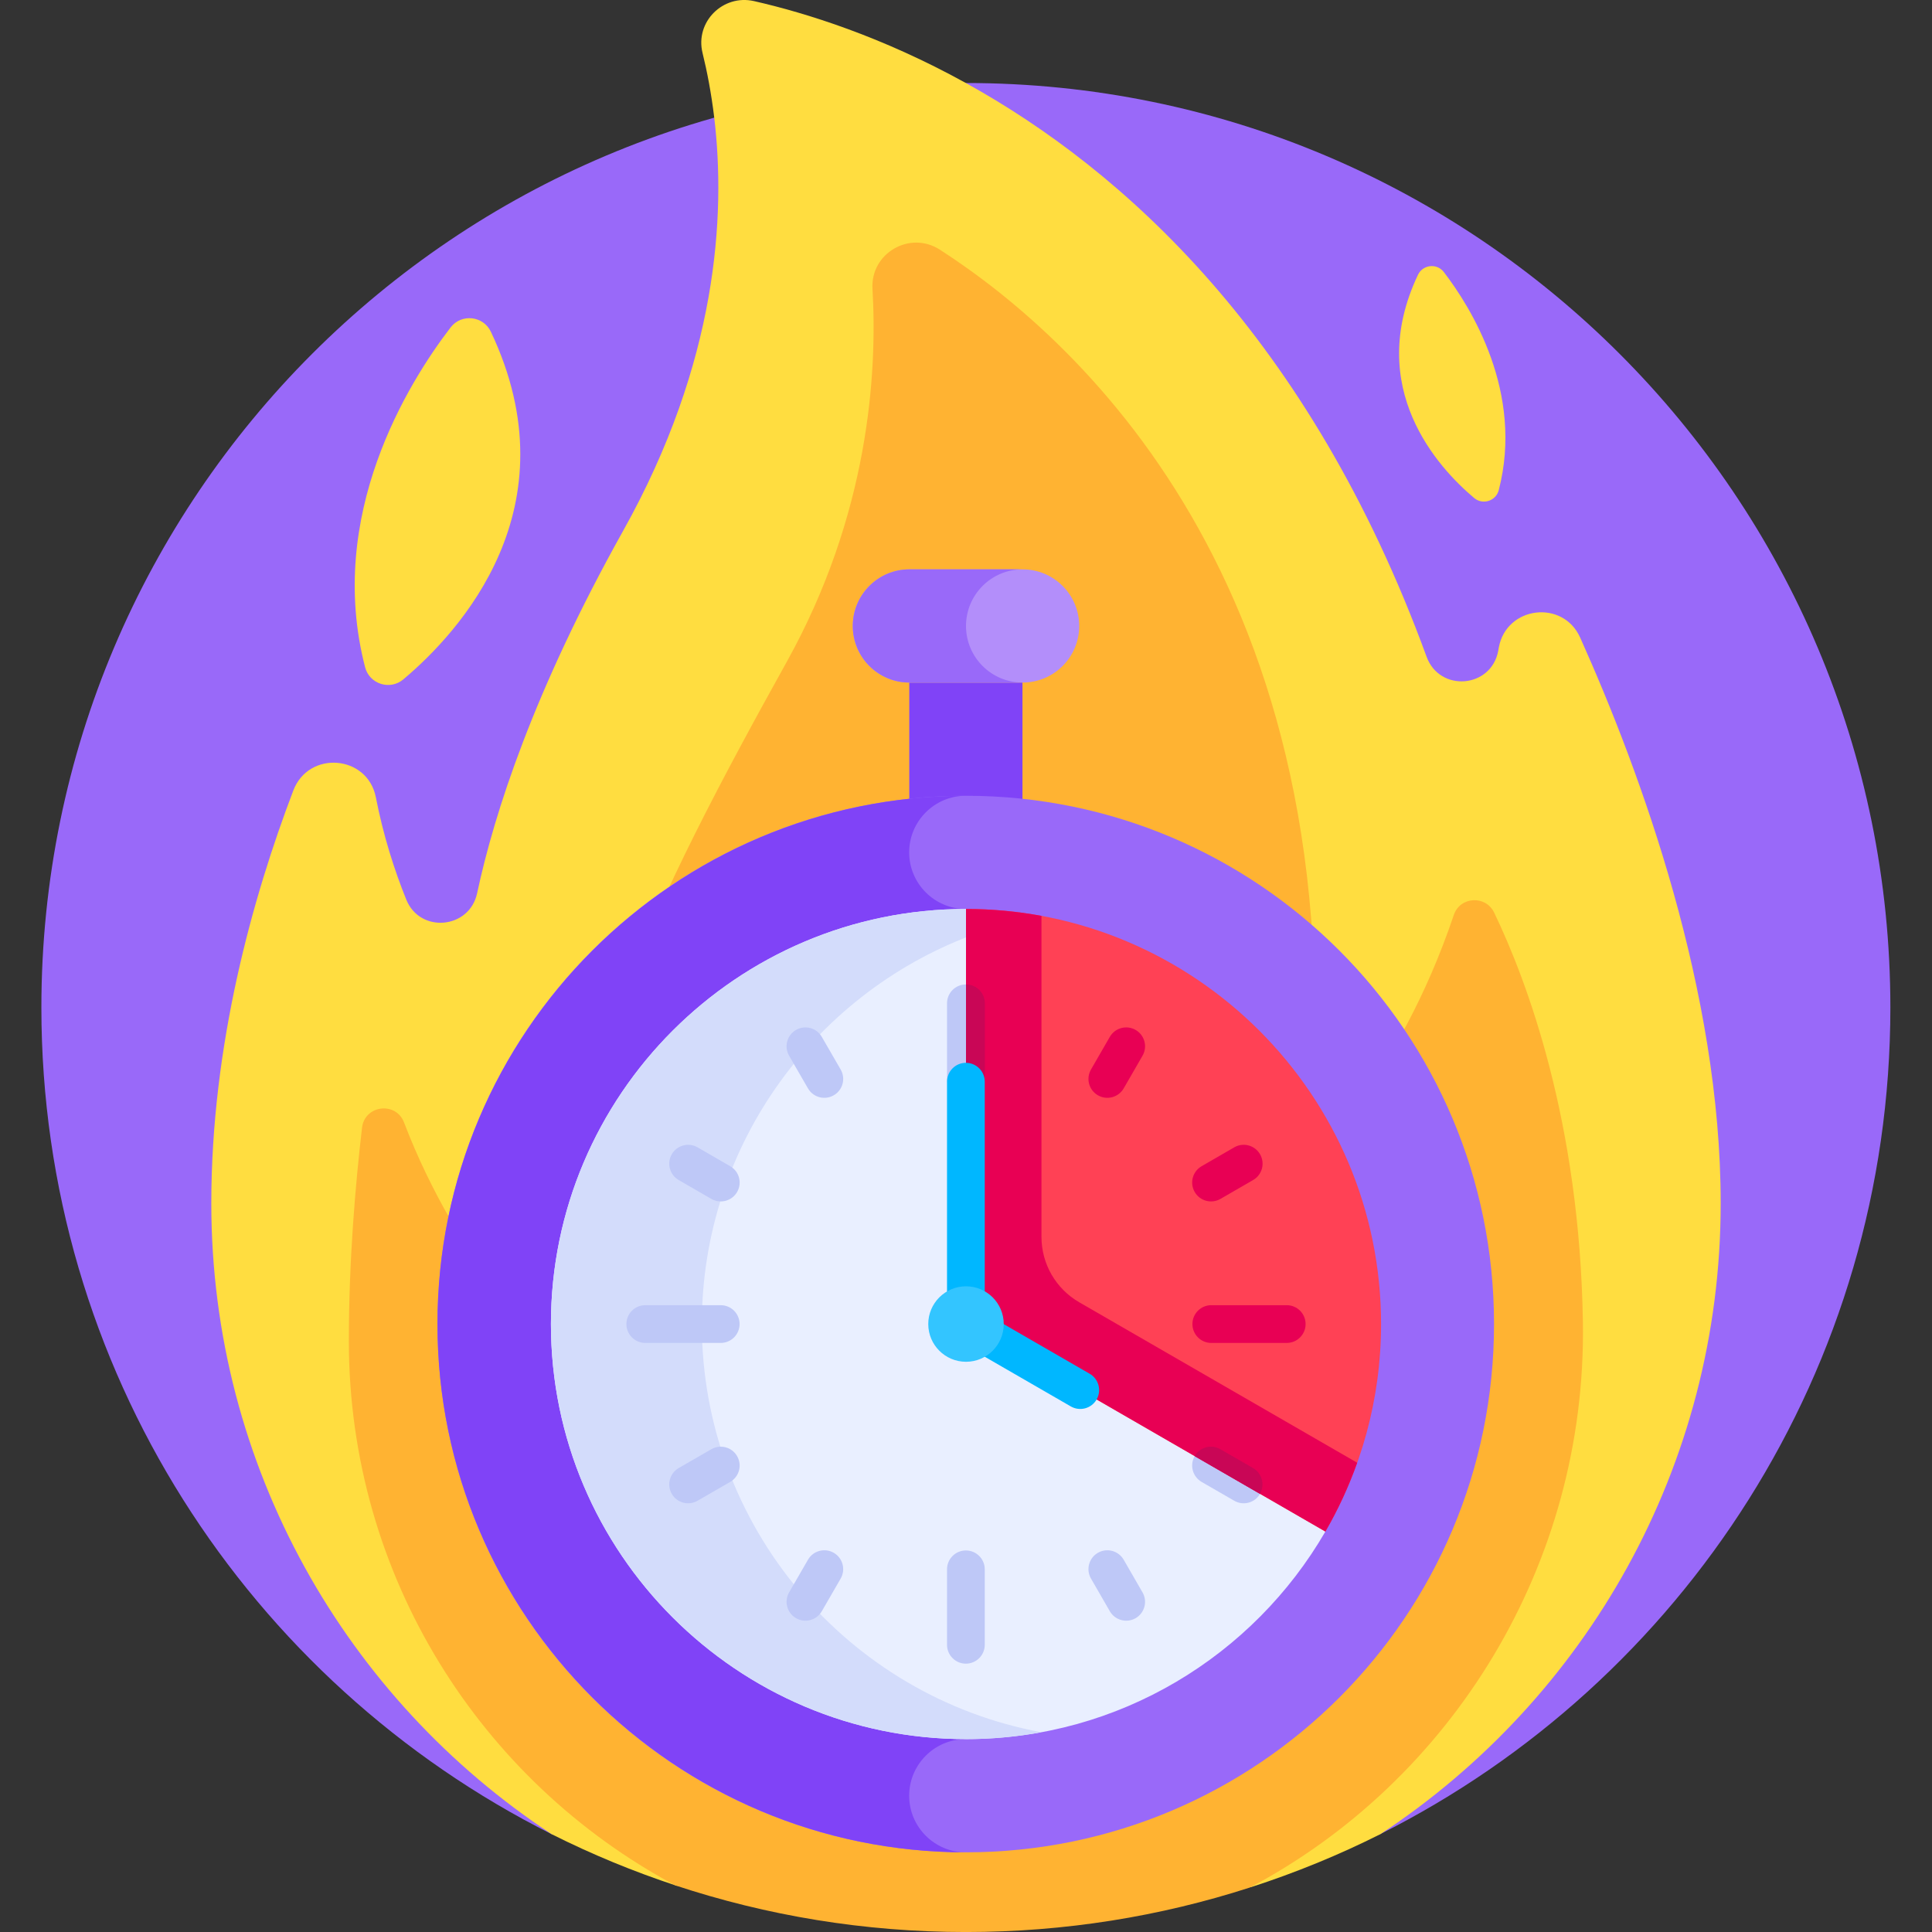 <?xml version="1.0" encoding="UTF-8"?> <svg xmlns="http://www.w3.org/2000/svg" width="62" height="62" viewBox="0 0 62 62" fill="none"><rect x="0" y="0" width="62" height="62" fill="#333333" stroke="none"/><g clip-path="url(#clip0_603_250)"><path d="M17.702 58.86H44.29C53.999 53.984 60.664 43.937 60.664 32.332C60.664 15.947 47.381 2.664 30.996 2.664C14.611 2.664 1.328 15.947 1.328 32.332C1.328 43.937 7.993 53.985 17.702 58.86Z" fill="#9969F9"></path><path d="M14.46 10.508C13.097 12.286 10.451 16.534 11.717 21.414C11.857 21.953 12.515 22.162 12.942 21.803C14.742 20.29 18.431 16.298 15.753 10.647C15.51 10.133 14.806 10.056 14.46 10.508Z" fill="#FFDD40"></path><path d="M46.334 8.73C47.21 9.872 48.909 12.599 48.096 15.732C48.006 16.078 47.583 16.213 47.309 15.983C46.153 15.011 43.785 12.448 45.504 8.819C45.661 8.489 46.112 8.44 46.334 8.73Z" fill="#FFDD40"></path><path d="M50.709 20.46C50.157 19.23 48.344 19.45 48.099 20.777C48.093 20.815 48.086 20.852 48.079 20.89C47.852 22.087 46.201 22.221 45.782 21.078C42.025 10.807 36.039 5.452 30.995 2.664C28.297 1.172 25.868 0.416 24.196 0.035C23.198 -0.191 22.301 0.705 22.545 1.698C22.689 2.282 22.825 2.979 22.921 3.777C23.295 6.918 23.025 11.618 19.997 17.035C17.129 22.166 15.863 26.085 15.311 28.666C15.064 29.815 13.478 29.96 13.038 28.869C12.659 27.932 12.303 26.826 12.061 25.585C11.794 24.225 9.907 24.072 9.413 25.368C8.108 28.791 6.781 33.527 6.781 38.616C6.781 47.079 11.124 54.53 17.701 58.86C18.987 59.506 20.326 60.059 21.709 60.515L40.152 60.559C41.585 60.095 42.971 59.527 44.298 58.86C50.876 54.53 55.219 47.079 55.219 38.616C55.219 31.825 52.678 24.849 50.709 20.46Z" fill="#FFDD40"></path><path d="M47.949 29.286C47.677 28.721 46.856 28.768 46.655 29.361C44.847 34.714 41.955 37.277 41.955 37.277C43.795 19.182 34.735 10.962 30.161 8.012C29.199 7.391 27.933 8.124 27.999 9.267C28.158 11.989 27.877 16.503 25.257 21.222C21.064 28.773 17.733 35.32 17.733 43.581C17.733 43.581 14.704 40.577 12.966 36.021C12.706 35.338 11.703 35.463 11.618 36.189C11.403 38.027 11.195 40.468 11.195 43.032C11.195 50.596 15.436 57.168 21.668 60.503C24.602 61.474 27.738 62.001 30.997 62.001C34.177 62.001 37.239 61.499 40.11 60.573C46.563 57.155 50.916 50.239 50.797 42.441C50.698 35.983 48.999 31.471 47.949 29.286Z" fill="#FFB332"></path><path d="M32.812 21.904V29.17H29.18V21.904H32.812Z" fill="#8043F7"></path><path d="M30.992 59.443C40.355 59.443 47.945 51.853 47.945 42.49C47.945 33.127 40.355 25.537 30.992 25.537C21.629 25.537 14.039 33.127 14.039 42.49C14.039 51.853 21.629 59.443 30.992 59.443Z" fill="#9969F9"></path><path d="M30.992 25.537C21.644 25.537 14.039 33.142 14.039 42.49C14.039 51.838 21.644 59.443 30.992 59.443C29.991 59.443 29.176 58.628 29.176 57.627C29.176 56.625 29.991 55.81 30.992 55.81V29.17C29.991 29.17 29.176 28.355 29.176 27.354C29.176 26.352 29.991 25.537 30.992 25.537Z" fill="#8043F7"></path><path d="M42.533 49.149L31 29.17C23.655 29.17 17.68 35.145 17.68 42.49C17.68 49.835 23.655 55.81 31 55.81C35.921 55.81 40.227 53.128 42.533 49.149Z" fill="#E9EFFF"></path><path d="M22.523 42.49C22.523 36.691 26.25 31.745 31.434 29.921L31 29.17C23.655 29.17 17.68 35.145 17.68 42.49C17.68 49.835 23.655 55.81 31 55.81C31.826 55.81 32.634 55.733 33.419 55.589C27.228 54.445 22.523 49.007 22.523 42.49Z" fill="#D3DCFB"></path><path d="M38.339 46.729C38.172 47.018 38.271 47.388 38.561 47.556L39.609 48.161C39.899 48.328 40.269 48.229 40.436 47.94C40.604 47.65 40.504 47.28 40.215 47.112L39.166 46.507C38.877 46.34 38.506 46.439 38.339 46.729Z" fill="#BEC8F7"></path><path d="M30.996 31.592C30.662 31.592 30.391 31.863 30.391 32.197V34.619C30.391 34.953 30.662 35.225 30.996 35.225C31.33 35.225 31.602 34.953 31.602 34.619V32.197C31.602 31.863 31.331 31.592 30.996 31.592Z" fill="#BEC8F7"></path><path d="M31 29.17V42.49L42.533 49.149C43.669 47.189 44.32 44.914 44.32 42.49C44.32 35.145 38.345 29.17 31 29.17Z" fill="#FF4155"></path><path d="M33.422 39.694V29.391C32.636 29.246 31.827 29.17 31 29.17V42.49L42.533 49.149C42.938 48.451 43.279 47.712 43.554 46.941L34.633 41.791C33.883 41.358 33.422 40.559 33.422 39.694Z" fill="#E80054"></path><path d="M31 35.225C31.334 35.225 31.605 34.954 31.605 34.619V32.197C31.605 31.863 31.334 31.592 31 31.592V35.225Z" fill="#C90656"></path><path d="M40.212 47.112L39.163 46.507C38.873 46.34 38.503 46.439 38.336 46.729L40.433 47.94C40.6 47.65 40.501 47.28 40.212 47.112Z" fill="#C90656"></path><path d="M30.996 34.107C30.662 34.107 30.391 34.379 30.391 34.713V42.584C30.391 42.918 30.662 43.19 30.996 43.19C31.33 43.19 31.602 42.918 31.602 42.584V34.713C31.602 34.379 31.331 34.107 30.996 34.107Z" fill="#00B7FF"></path><path d="M35.191 44.912C35.358 44.623 35.259 44.252 34.969 44.085L31.299 41.966C31.009 41.799 30.639 41.898 30.472 42.188C30.305 42.477 30.404 42.847 30.694 43.015L34.364 45.134C34.654 45.301 35.024 45.202 35.191 44.912Z" fill="#00B7FF"></path><path d="M31 43.701C31.669 43.701 32.211 43.159 32.211 42.49C32.211 41.822 31.669 41.279 31 41.279C30.331 41.279 29.789 41.822 29.789 42.49C29.789 43.159 30.331 43.701 31 43.701Z" fill="#33C5FF"></path><path d="M30.996 49.756C30.662 49.756 30.391 50.027 30.391 50.361V52.783C30.391 53.117 30.662 53.389 30.996 53.389C31.33 53.389 31.602 53.117 31.602 52.783V50.361C31.602 50.027 31.331 49.756 30.996 49.756Z" fill="#BEC8F7"></path><path d="M25.545 33.052C25.256 33.219 25.156 33.59 25.323 33.879L25.929 34.928C26.096 35.217 26.466 35.316 26.756 35.149C27.046 34.982 27.145 34.612 26.978 34.322L26.372 33.274C26.205 32.984 25.835 32.885 25.545 33.052Z" fill="#BEC8F7"></path><path d="M35.233 49.831C34.943 49.998 34.844 50.369 35.011 50.658L35.616 51.707C35.784 51.996 36.154 52.096 36.444 51.929C36.733 51.761 36.832 51.391 36.665 51.102L36.06 50.053C35.892 49.763 35.522 49.664 35.233 49.831Z" fill="#BEC8F7"></path><path d="M21.558 37.041C21.391 37.331 21.49 37.701 21.779 37.868L22.828 38.474C23.118 38.641 23.488 38.542 23.655 38.252C23.822 37.962 23.723 37.592 23.433 37.425L22.385 36.819C22.095 36.652 21.725 36.752 21.558 37.041Z" fill="#BEC8F7"></path><path d="M20.102 42.49C20.102 42.825 20.373 43.096 20.707 43.096H23.129C23.463 43.096 23.734 42.825 23.734 42.49C23.734 42.156 23.463 41.885 23.129 41.885H20.707C20.373 41.885 20.102 42.156 20.102 42.49Z" fill="#BEC8F7"></path><path d="M38.266 42.49C38.266 42.825 38.537 43.096 38.871 43.096H41.293C41.627 43.096 41.898 42.825 41.898 42.49C41.898 42.156 41.627 41.885 41.293 41.885H38.871C38.537 41.885 38.266 42.156 38.266 42.49Z" fill="#E80054"></path><path d="M21.558 47.94C21.725 48.229 22.095 48.328 22.385 48.161L23.433 47.556C23.723 47.388 23.822 47.018 23.655 46.729C23.488 46.439 23.118 46.34 22.828 46.507L21.779 47.112C21.49 47.28 21.391 47.65 21.558 47.94Z" fill="#BEC8F7"></path><path d="M38.339 38.252C38.506 38.542 38.877 38.641 39.166 38.474L40.215 37.868C40.504 37.701 40.604 37.331 40.436 37.041C40.269 36.752 39.899 36.652 39.609 36.819L38.561 37.425C38.271 37.592 38.172 37.962 38.339 38.252Z" fill="#E80054"></path><path d="M25.545 51.929C25.835 52.096 26.205 51.996 26.372 51.707L26.978 50.658C27.145 50.369 27.046 49.998 26.756 49.831C26.466 49.664 26.096 49.763 25.929 50.053L25.323 51.102C25.156 51.391 25.256 51.761 25.545 51.929Z" fill="#BEC8F7"></path><path d="M35.233 35.149C35.522 35.316 35.892 35.217 36.06 34.928L36.665 33.879C36.832 33.59 36.733 33.219 36.444 33.052C36.154 32.885 35.784 32.984 35.616 33.273L35.011 34.322C34.844 34.612 34.943 34.982 35.233 35.149Z" fill="#E80054"></path><path d="M32.816 21.904H29.184C28.18 21.904 27.367 21.091 27.367 20.088C27.367 19.085 28.18 18.271 29.184 18.271H32.816C33.819 18.271 34.633 19.085 34.633 20.088C34.633 21.091 33.819 21.904 32.816 21.904Z" fill="#B38EFA"></path><path d="M31 20.088C31 19.085 31.813 18.271 32.816 18.271H29.184C28.18 18.271 27.367 19.085 27.367 20.088C27.367 21.091 28.18 21.904 29.184 21.904H32.816C31.813 21.904 31 21.091 31 20.088Z" fill="#9969F9"></path></g><defs><clipPath id="clip0_603_250"><rect width="62" height="62" fill="white"></rect></clipPath></defs></svg> 
